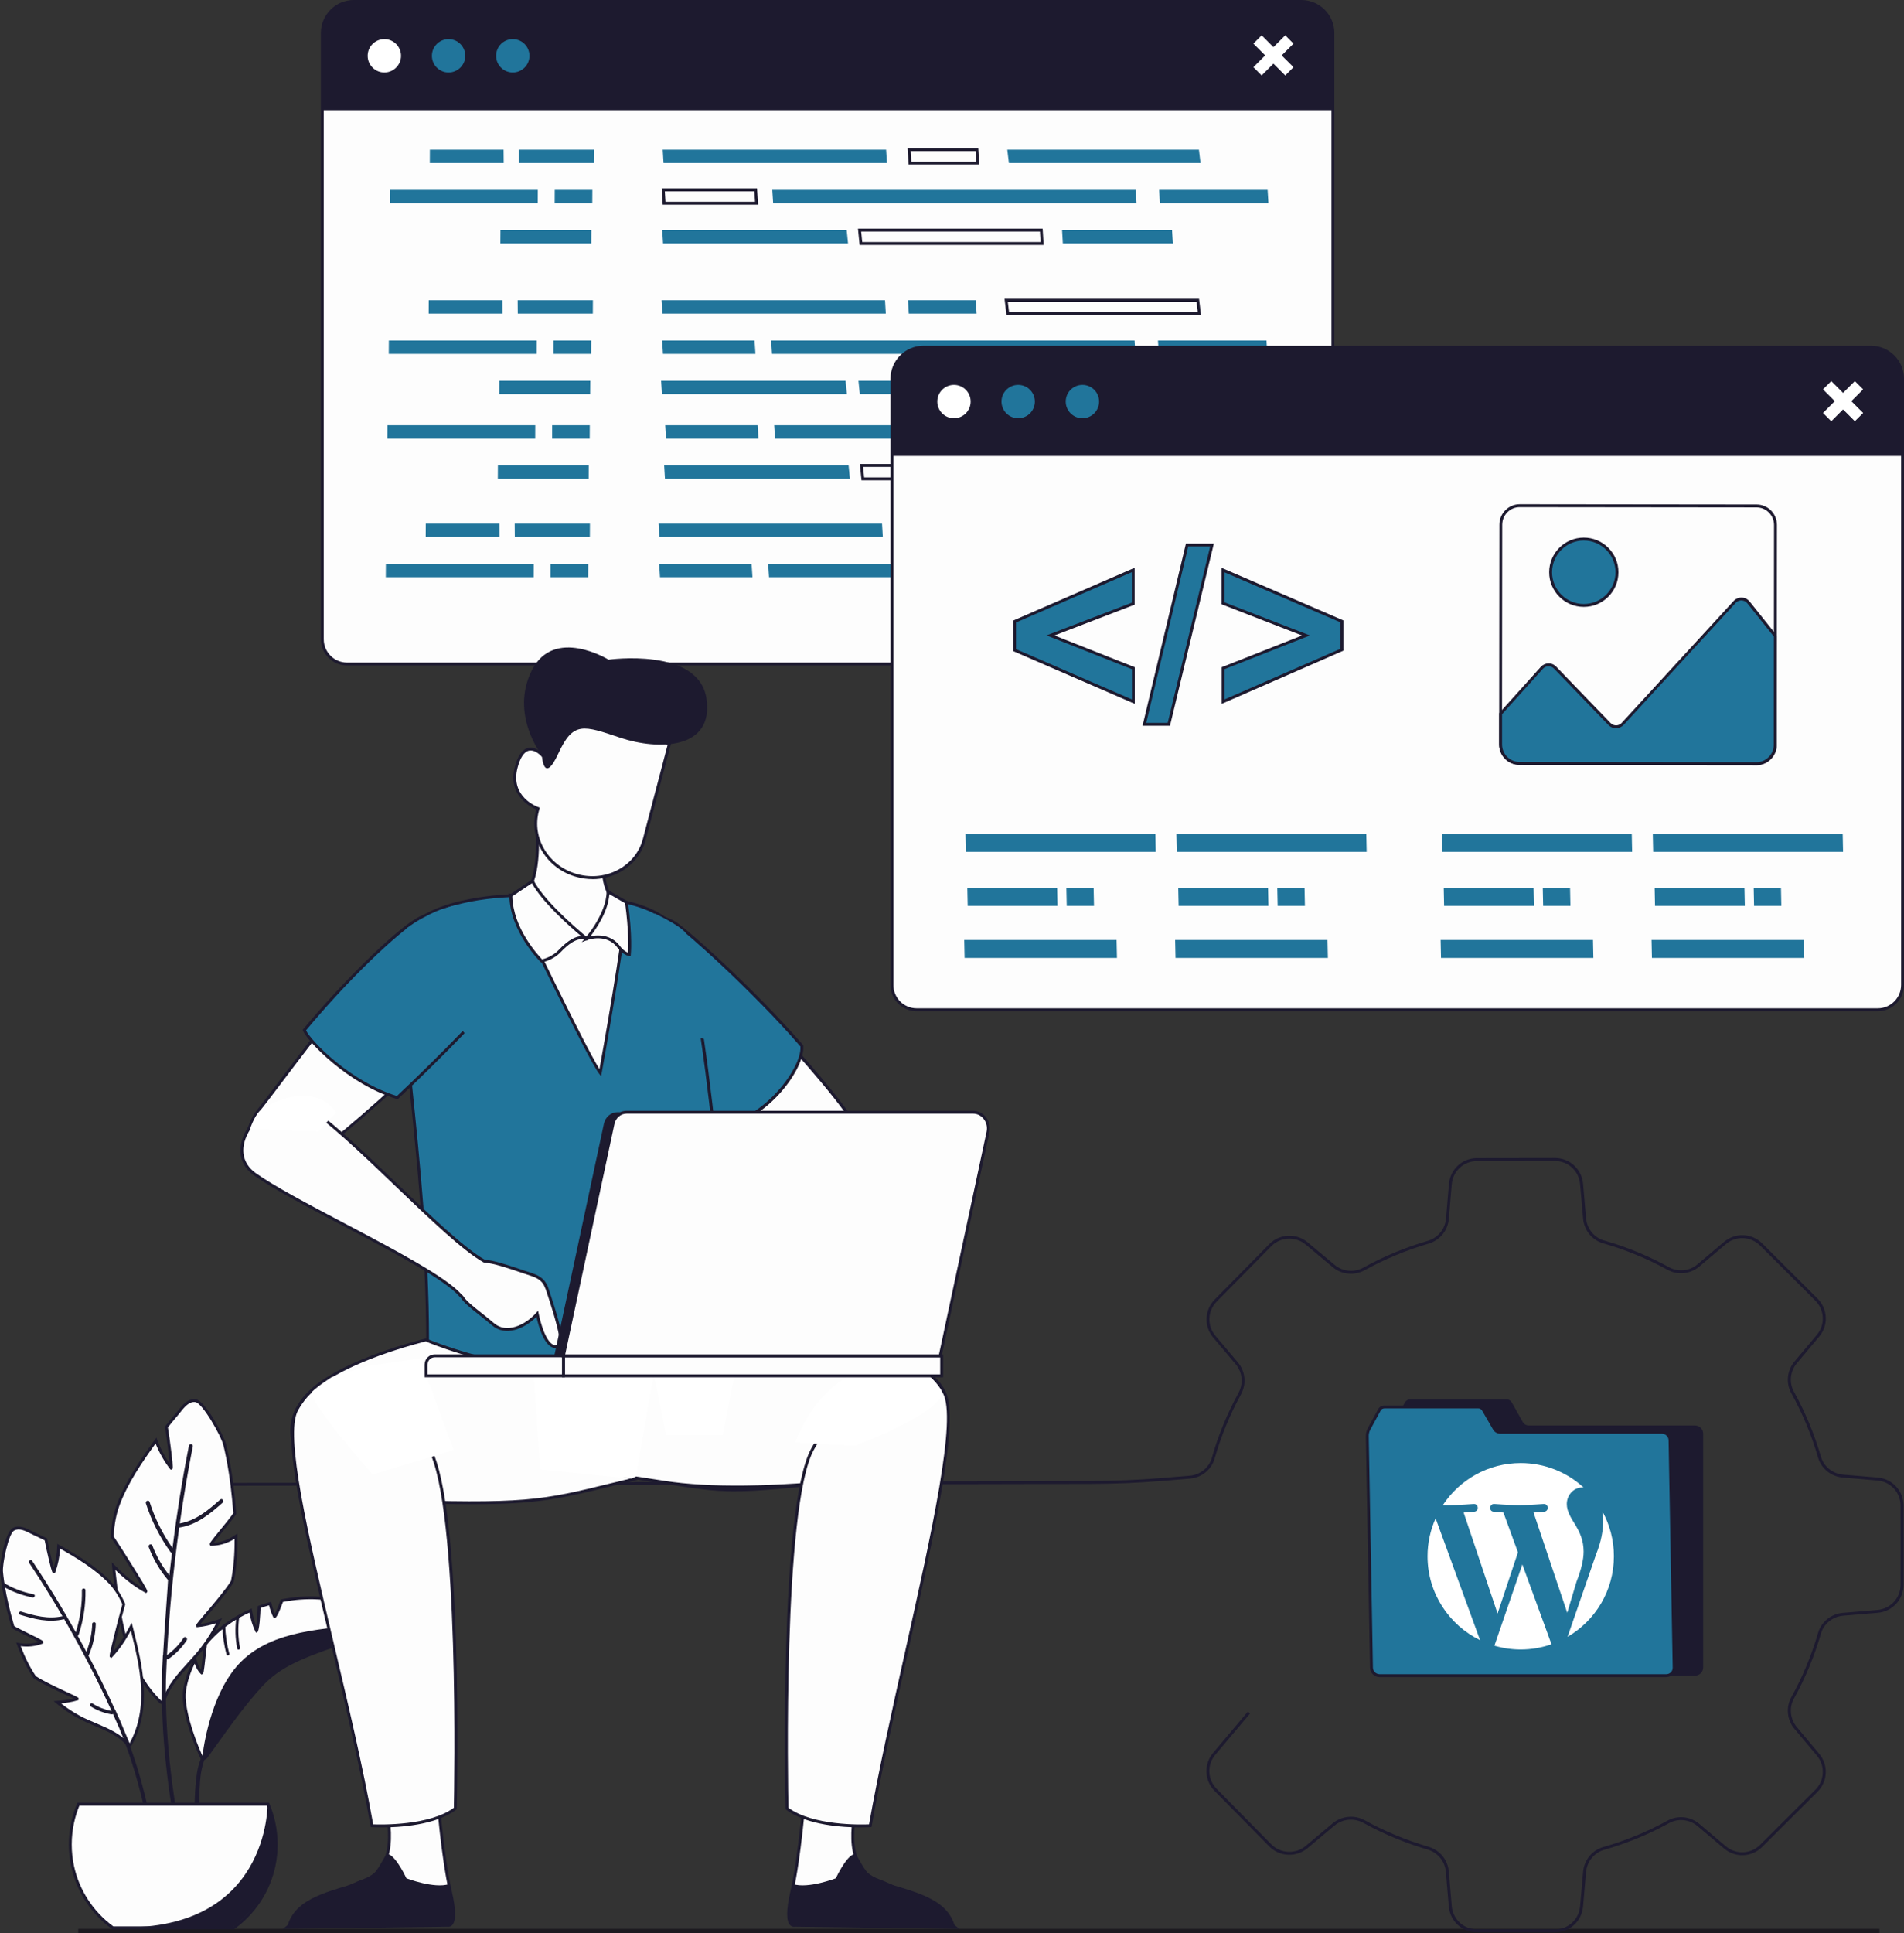<?xml version="1.0" encoding="UTF-8"?>
<svg xmlns="http://www.w3.org/2000/svg" width="470" height="477" viewBox="0 0 470 477" fill="none">
  <rect x="0" y="0" width="470" height="477" fill="#333333" stroke="none"/>
  <g clip-path="url(#clip0_4386_128300)">
    <path d="M463.931 475.928H19.309V477H463.931V475.928Z" fill="#1C1A20"></path>
    <path d="M52.173 381.057C54.418 381.057 56.469 380.277 58.257 379.048C58.328 382.801 58.092 386.554 57.349 390.229C54.954 394.083 48.32 401.175 48.77 401.139C50.622 400.989 52.373 400.495 54.096 399.895C52.959 402.226 51.608 404.463 50.035 406.529C46.818 410.819 42.229 414.258 40.484 419.498C40.449 419.62 40.37 419.698 40.284 419.727C40.248 420.02 39.92 420.249 39.655 420.006C30.998 411.784 29.447 399.294 28.174 388.027C28.117 387.491 28.052 386.969 28.002 386.433C30.397 388.828 32.95 391.023 35.981 392.66C36.402 392.889 30.562 383.537 27.702 379.234C27.802 376.531 28.217 373.85 29.196 371.234C31.219 365.807 34.694 360.724 38.068 356.048C38.204 355.855 38.361 355.67 38.497 355.476C39.412 357.893 40.635 360.174 42.222 362.225C42.501 362.59 41.607 355.391 41.063 352.102C41.907 351.051 42.758 350 43.637 348.985C44.795 347.627 46.218 345.317 48.291 345.625C50.3 345.911 54.89 354.147 55.469 356.506C55.719 357.514 55.948 358.544 56.148 359.573C56.248 360.016 56.327 360.467 56.405 360.91C57.17 365.049 57.613 369.296 57.949 373.45C57.806 373.671 57.663 373.893 57.499 374.108C55.819 376.395 51.744 381.042 52.159 381.042L52.173 381.057Z" fill="#FDFDFD"></path>
    <path d="M39.913 420.463C39.741 420.463 39.569 420.392 39.426 420.263C30.512 411.806 29.032 398.644 27.838 388.063C27.781 387.527 27.716 386.998 27.666 386.461L27.573 385.475L28.274 386.175C30.762 388.663 32.935 390.429 35.173 391.773C33.786 389.371 29.875 383.123 27.423 379.427L27.359 379.334V379.219C27.473 376.188 27.967 373.536 28.875 371.112C30.948 365.557 34.565 360.317 37.796 355.841C37.868 355.741 37.939 355.641 38.018 355.548C38.09 355.455 38.154 355.369 38.218 355.276L38.604 354.726L38.84 355.355C39.641 357.471 40.656 359.416 41.879 361.146C41.707 359.165 41.149 354.769 40.72 352.166L40.692 352.009L40.792 351.888C41.628 350.851 42.486 349.778 43.373 348.763C43.544 348.563 43.723 348.341 43.909 348.106C45.01 346.719 46.389 344.988 48.348 345.282C50.693 345.61 55.29 354.283 55.819 356.427C56.055 357.371 56.276 358.379 56.505 359.509C56.605 359.938 56.684 360.388 56.763 360.831C57.42 364.42 57.914 368.417 58.314 373.428V373.55L58.257 373.65C58.107 373.886 57.956 374.115 57.792 374.336C57.113 375.259 56.062 376.545 55.047 377.789C54.21 378.812 53.217 380.034 52.745 380.685C54.561 380.57 56.341 379.927 58.049 378.755L58.6 378.383L58.614 379.048C58.693 383.18 58.392 386.862 57.706 390.308L57.656 390.429C56.219 392.746 53.345 396.127 51.244 398.601C50.572 399.394 49.885 400.202 49.471 400.717C51.179 400.495 52.759 399.995 53.982 399.573L54.797 399.287L54.418 400.067C53.252 402.462 51.873 404.714 50.321 406.758C49.27 408.16 48.055 409.489 46.883 410.776C44.474 413.421 41.979 416.152 40.828 419.627C40.785 419.763 40.706 419.884 40.599 419.977C40.52 420.192 40.349 420.363 40.134 420.442C40.056 420.471 39.984 420.485 39.905 420.485L39.913 420.463ZM28.474 387.384C28.496 387.584 28.517 387.784 28.539 387.984C29.718 398.444 31.191 411.462 39.905 419.741C39.905 419.741 39.927 419.713 39.934 419.677L39.963 419.455L40.17 419.384C41.349 415.766 43.895 412.978 46.354 410.276C47.512 409.003 48.713 407.688 49.749 406.308C51.108 404.521 52.33 402.569 53.388 400.503C52.08 400.924 50.486 401.346 48.799 401.489L48.563 401.511L48.434 401.289C48.277 400.989 48.27 400.974 50.693 398.122C52.766 395.691 55.59 392.36 57.013 390.093C57.649 386.898 57.942 383.494 57.906 379.698C56.069 380.835 54.146 381.407 52.18 381.407H51.944L51.823 381.185C51.672 380.871 51.73 380.721 54.504 377.325C55.511 376.088 56.562 374.808 57.227 373.893C57.363 373.714 57.477 373.536 57.599 373.35C57.199 368.417 56.712 364.477 56.069 360.967C55.99 360.51 55.912 360.073 55.812 359.637C55.59 358.508 55.368 357.514 55.133 356.577C54.561 354.247 49.985 346.211 48.248 345.961C46.69 345.725 45.51 347.212 44.466 348.52C44.273 348.763 44.095 348.992 43.916 349.199C43.072 350.172 42.25 351.194 41.45 352.188C41.7 353.732 42.036 356.149 42.293 358.272C42.786 362.383 42.694 362.418 42.4 362.547L42.143 362.661L41.95 362.426C40.527 360.588 39.334 358.486 38.404 356.184C38.39 356.199 38.383 356.22 38.368 356.234C35.166 360.674 31.577 365.864 29.539 371.341C28.674 373.664 28.195 376.209 28.074 379.112C29.425 381.15 31.498 384.402 33.271 387.255C36.567 392.56 36.51 392.624 36.274 392.881L36.088 393.089L35.823 392.953C33.378 391.63 31.084 389.886 28.467 387.362L28.474 387.384Z" fill="#1D1A2F"></path>
    <path d="M44.281 376.91C48.556 376.267 51.816 373.564 54.954 370.783C55.419 370.368 54.84 369.582 54.368 369.997C51.429 372.606 48.363 375.216 44.381 375.895C45.288 369.532 46.347 363.19 47.598 356.885C47.719 356.263 46.754 356.113 46.633 356.735C44.981 365.099 43.637 373.507 42.579 381.957C40.113 378.454 38.233 374.679 36.924 370.59C36.731 369.989 35.823 370.354 36.016 370.955C37.403 375.28 39.434 379.276 42.086 382.958C42.186 383.094 42.315 383.151 42.443 383.151C42.222 384.996 42.014 386.847 41.814 388.699C40.027 386.476 38.619 384.045 37.618 381.357C37.396 380.763 36.488 381.128 36.71 381.721C37.825 384.71 39.419 387.434 41.478 389.864C41.535 389.936 40.577 402.204 40.256 408.317C40.227 408.374 40.206 408.445 40.199 408.524C40.07 410.762 39.991 413 39.963 415.23C39.913 416.689 39.877 418.147 39.841 419.605C39.841 419.756 39.898 419.87 39.984 419.934C40.234 433.718 42.279 447.352 45.181 460.842C45.496 460.764 45.818 460.692 46.132 460.621C42.858 445.379 40.678 429.95 40.963 414.322C41.021 412.671 41.092 411.026 41.171 409.375C41.307 409.425 41.457 409.425 41.607 409.318C43.394 408.095 44.903 406.551 46.082 404.735C46.425 404.213 45.66 403.598 45.317 404.127C44.223 405.807 42.851 407.223 41.221 408.381C41.764 397.85 42.779 387.341 44.238 376.896C44.252 376.896 44.266 376.896 44.281 376.896V376.91Z" fill="#1D1A2F"></path>
    <path d="M10.316 405.228C8.407 405.972 6.441 406.05 4.561 405.722C5.59 408.567 6.884 411.305 8.579 413.829C11.731 415.938 19.431 419.084 19.038 419.205C17.415 419.698 15.792 419.906 14.148 420.02C15.792 421.4 17.586 422.63 19.524 423.673C23.506 425.84 28.403 426.912 31.405 430.279C31.47 430.358 31.563 430.394 31.641 430.387C31.756 430.594 32.106 430.658 32.256 430.387C37.232 421.364 34.915 411.47 32.721 402.59C32.614 402.168 32.513 401.754 32.399 401.332C31.055 403.92 29.525 406.408 27.423 408.639C27.13 408.946 29.382 400.002 30.562 395.827C29.697 393.832 28.56 391.952 26.973 390.308C23.67 386.898 19.245 384.217 15.02 381.814C14.848 381.714 14.662 381.628 14.491 381.528C14.419 383.645 14.04 385.761 13.283 387.827C13.154 388.192 11.817 382.486 11.331 379.841C10.309 379.326 9.279 378.819 8.236 378.347C6.856 377.704 4.976 376.438 3.303 377.353C1.673 378.233 0.172 385.925 0.365 387.891C0.443 388.728 0.55 389.579 0.679 390.415C0.722 390.78 0.786 391.144 0.851 391.509C1.408 394.869 2.259 398.208 3.181 401.439C3.367 401.561 3.553 401.682 3.753 401.789C5.848 402.955 10.659 405.107 10.309 405.243L10.316 405.228Z" fill="#FDFDFD"></path>
    <path d="M31.963 430.923C31.77 430.923 31.591 430.844 31.455 430.723C31.327 430.687 31.212 430.615 31.127 430.508C29.16 428.306 26.251 427.076 23.441 425.883C22.069 425.303 20.653 424.703 19.345 423.995C17.429 422.966 15.599 421.729 13.912 420.306L13.24 419.741L14.119 419.677C15.249 419.598 16.678 419.455 18.151 419.091C17.651 418.841 16.922 418.504 16.207 418.176C13.697 417.01 10.266 415.409 8.371 414.143L8.271 414.043C6.684 411.677 5.355 409.003 4.211 405.857L4.003 405.278L4.611 405.386C6.355 405.693 8.014 405.607 9.558 405.128C8.936 404.785 7.842 404.256 6.92 403.798C5.691 403.198 4.425 402.576 3.574 402.104C3.367 401.997 3.174 401.868 2.981 401.739L2.867 401.668L2.831 401.539C1.709 397.636 0.965 394.461 0.486 391.566C0.415 391.159 0.357 390.808 0.315 390.458C0.179 389.543 0.079 388.713 -1.11759e-06 387.92C-0.172 386.125 1.222 378.061 3.124 377.039C4.704 376.174 6.384 377.024 7.735 377.711C7.957 377.825 8.178 377.932 8.379 378.032C9.437 378.511 10.473 379.033 11.481 379.534L11.639 379.612L11.674 379.791C12.046 381.8 12.818 385.175 13.261 386.776C13.776 385.103 14.069 383.344 14.126 381.536L14.148 380.935L14.662 381.235C14.741 381.285 14.827 381.328 14.913 381.371C15.006 381.421 15.099 381.471 15.191 381.521C19.238 383.823 23.835 386.569 27.223 390.072C28.71 391.609 29.904 393.446 30.883 395.698L30.933 395.813L30.898 395.934C29.904 399.459 28.467 405.128 27.945 407.523C29.411 405.807 30.712 403.806 32.07 401.182L32.492 400.367L32.728 401.253C32.842 401.675 32.942 402.09 33.05 402.519C35.108 410.869 37.675 421.271 32.549 430.58C32.42 430.808 32.192 430.944 31.942 430.944L31.963 430.923ZM31.906 430.022L31.963 430.208C36.946 421.15 34.415 410.905 32.385 402.669C32.356 402.547 32.328 402.433 32.299 402.311C30.826 405.042 29.389 407.094 27.702 408.874L27.509 409.082L27.252 408.953C26.951 408.781 26.894 408.746 28.16 403.641C28.832 400.932 29.647 397.822 30.204 395.848C29.268 393.732 28.131 391.995 26.737 390.551C23.413 387.119 18.866 384.395 14.863 382.122C14.855 382.122 14.848 382.115 14.841 382.107C14.72 384.138 14.312 386.097 13.64 387.941L13.547 388.199H13.261C12.961 388.17 12.861 388.163 12.075 384.874C11.681 383.216 11.267 381.314 11.031 380.077C10.08 379.605 9.101 379.119 8.107 378.669C7.892 378.569 7.671 378.454 7.435 378.34C6.177 377.704 4.747 376.974 3.489 377.661C2.095 378.411 0.543 385.918 0.736 387.848C0.808 388.628 0.908 389.443 1.044 390.358C1.087 390.701 1.144 391.044 1.201 391.373C1.68 394.276 2.409 397.386 3.496 401.203C3.639 401.296 3.782 401.382 3.932 401.468C4.768 401.932 6.027 402.547 7.249 403.148C10.602 404.792 10.709 404.885 10.695 405.228V405.464L10.452 405.571C8.793 406.215 6.999 406.415 5.111 406.179C6.177 408.996 7.399 411.42 8.843 413.579C10.709 414.815 14.205 416.438 16.521 417.518C19.445 418.876 19.438 418.883 19.416 419.219L19.395 419.462L19.145 419.548C17.715 419.984 16.278 420.192 15.07 420.306C16.528 421.464 18.087 422.487 19.703 423.359C20.982 424.052 22.383 424.646 23.735 425.218C26.616 426.44 29.597 427.698 31.684 430.036L31.913 430.022H31.906Z" fill="#1D1A2F"></path>
    <path d="M39.441 462.88C37.989 451.792 35.759 440.875 31.97 430.437C32.027 430.358 32.041 430.258 31.991 430.144C31.541 429.057 31.084 427.977 30.619 426.898C29.947 425.232 29.232 423.573 28.467 421.936C28.439 421.879 28.403 421.829 28.36 421.8C26.308 417.311 24.135 412.878 21.826 408.51C21.876 408.467 21.926 408.41 21.954 408.338C23.005 405.829 23.563 403.262 23.642 400.653C23.656 400.138 22.776 400.159 22.762 400.674C22.691 403.026 22.205 405.314 21.325 407.573C20.617 406.251 19.91 404.928 19.181 403.613C19.288 403.57 19.381 403.484 19.424 403.348C20.61 399.709 21.168 396.034 21.096 392.331C21.082 391.816 20.21 391.845 20.217 392.352C20.289 395.856 19.788 399.309 18.716 402.755C15.363 396.756 11.781 390.873 7.942 385.132C7.657 384.71 6.877 385.139 7.163 385.568C10.059 389.9 12.797 394.311 15.42 398.794C11.839 399.595 8.471 398.644 5.219 397.65C4.697 397.493 4.432 398.272 4.947 398.429C8.421 399.487 11.982 400.445 15.799 399.523C15.813 399.523 15.821 399.509 15.835 399.509C20.11 406.873 24.028 414.437 27.552 422.172C25.829 421.843 24.249 421.228 22.834 420.32C22.39 420.034 21.919 420.749 22.362 421.028C23.892 422.008 25.622 422.665 27.495 422.994C27.652 423.023 27.781 422.973 27.881 422.894C28.424 424.102 28.968 425.318 29.497 426.54C34.279 438.186 36.91 450.498 38.554 463.03C38.847 462.98 39.133 462.93 39.426 462.887L39.441 462.88Z" fill="#1D1A2F"></path>
    <path d="M8.293 393.382C5.505 392.824 2.953 391.838 0.679 390.408C0.722 390.772 0.786 391.137 0.851 391.502C3.024 392.753 5.426 393.646 8.021 394.168C8.572 394.268 8.836 393.489 8.293 393.389V393.382Z" fill="#1D1A2F"></path>
    <path d="M90.892 400.717C90.842 404.242 82.692 405.95 80.104 406.901C74.378 409.017 68.787 411.162 64.555 415.766C59.565 421.2 55.261 427.47 50.95 433.454C50.679 433.833 50.293 433.947 49.935 433.89C49.871 433.89 49.385 432.875 48.749 431.316C47.262 427.656 44.995 420.964 45.553 417.146C45.946 414.465 46.868 411.906 48.148 409.539C48.441 410.74 48.927 411.891 49.778 412.764C49.985 412.971 50.429 407.952 50.722 405.672C51.101 405.207 51.48 404.764 51.88 404.327C52.802 403.334 53.81 402.404 54.89 401.554C55.118 401.368 55.347 401.189 55.583 401.017C56.462 400.367 57.377 399.759 58.328 399.194C58.578 399.051 58.836 398.901 59.093 398.751C59.98 398.258 60.895 397.807 61.831 397.393C62.124 399.123 62.568 400.796 63.347 402.419C63.504 402.755 63.89 398.451 63.947 396.549C64.834 396.213 65.734 395.934 66.65 395.677C66.914 396.792 67.25 397.886 67.772 398.923C67.901 399.173 69.109 396.256 69.545 394.976C72.462 394.39 75.414 394.147 78.274 394.29C78.524 394.297 78.774 394.311 79.017 394.333C79.804 394.39 80.576 394.476 81.334 394.59C84.143 395.026 90.756 396.806 90.885 400.603C90.885 400.638 90.885 400.674 90.885 400.71L90.892 400.717Z" fill="#FDFDFD"></path>
    <path d="M50.114 434.269C50.035 434.269 49.957 434.269 49.878 434.247C49.692 434.247 49.549 434.24 48.42 431.452C47.505 429.193 44.559 421.471 45.203 417.096C45.589 414.487 46.475 411.884 47.841 409.368L48.284 408.553L48.506 409.453C48.763 410.504 49.127 411.348 49.628 412.02C49.757 411.169 49.935 409.568 50.071 408.31C50.178 407.309 50.286 406.336 50.379 405.621L50.393 405.521L50.457 405.443C50.872 404.928 51.258 404.485 51.637 404.077C52.566 403.069 53.596 402.126 54.689 401.268C54.918 401.082 55.154 400.896 55.397 400.724C56.291 400.059 57.227 399.445 58.171 398.887C58.421 398.737 58.678 398.594 58.943 398.444C59.83 397.95 60.766 397.486 61.71 397.071L62.131 396.885L62.21 397.335C62.46 398.823 62.796 400.088 63.254 401.246C63.404 399.966 63.575 397.822 63.611 396.535V396.299L63.84 396.213C64.805 395.848 65.763 395.562 66.571 395.334L66.928 395.234L67.014 395.598C67.25 396.613 67.522 397.457 67.851 398.215C68.23 397.443 68.88 395.877 69.223 394.862L69.287 394.669L69.488 394.626C72.483 394.025 75.45 393.789 78.302 393.94C78.553 393.947 78.81 393.961 79.06 393.982C79.818 394.033 80.612 394.125 81.398 394.247C84.994 394.805 91.12 396.771 91.249 400.596C91.249 400.61 91.249 400.667 91.249 400.724C91.199 403.87 85.709 405.543 82.07 406.644C81.326 406.873 80.683 407.066 80.225 407.237C74.749 409.268 69.087 411.362 64.812 416.009C60.516 420.685 56.691 426.04 52.995 431.209C52.409 432.031 51.823 432.853 51.236 433.661C50.958 434.047 50.557 434.261 50.107 434.261L50.114 434.269ZM48.055 410.497C46.961 412.692 46.239 414.944 45.91 417.203C45.288 421.4 48.184 428.971 49.085 431.187C49.606 432.467 49.978 433.268 50.136 433.547C50.321 433.547 50.507 433.468 50.664 433.246C51.251 432.431 51.837 431.609 52.423 430.794C56.133 425.604 59.965 420.235 64.298 415.523C68.687 410.748 74.692 408.524 79.99 406.565C80.469 406.386 81.119 406.193 81.877 405.958C85.108 404.978 90.506 403.334 90.549 400.703V400.653C90.434 397.25 84.443 395.434 81.298 394.94C80.533 394.819 79.761 394.733 79.01 394.683C78.767 394.662 78.524 394.647 78.281 394.64C75.543 394.497 72.712 394.712 69.838 395.276C69.545 396.106 68.401 399.244 67.836 399.28L67.6 399.294L67.472 399.066C67.036 398.208 66.7 397.257 66.406 396.106C65.763 396.292 65.041 396.513 64.312 396.785C64.269 398.015 64.062 402.647 63.454 402.776L63.175 402.833L63.032 402.562C62.374 401.189 61.903 399.695 61.574 397.9C60.787 398.258 60.023 398.644 59.279 399.058C59.022 399.201 58.764 399.352 58.521 399.495C57.599 400.038 56.691 400.646 55.812 401.296C55.576 401.468 55.354 401.646 55.133 401.825C54.06 402.662 53.067 403.584 52.159 404.563C51.816 404.935 51.458 405.343 51.079 405.815C50.993 406.508 50.893 407.437 50.786 408.381C50.286 412.971 50.243 412.992 49.928 413.1L49.714 413.171L49.535 413.007C48.899 412.356 48.413 411.527 48.062 410.49L48.055 410.497Z" fill="#1D1A2F"></path>
    <path d="M59.544 409.975C52.623 416.81 50.471 429.357 50.028 432.925C49.349 434.354 48.849 435.877 48.606 437.557C47.783 443.191 48.027 449.132 48.162 454.808C48.205 456.674 48.291 458.54 48.391 460.406C48.713 460.349 49.035 460.285 49.356 460.228C49.292 459.048 49.242 457.876 49.199 456.696C49.027 451.613 49.035 446.522 49.263 441.439C49.385 438.816 49.628 436.177 50.643 433.747C50.758 433.675 50.858 433.589 50.95 433.461C55.261 427.47 59.565 421.2 64.555 415.766C68.794 411.162 74.385 409.017 80.104 406.901C82.692 405.943 90.842 404.234 90.892 400.717C80.032 401.982 67.515 402.111 59.544 409.975Z" fill="#1D1A2F"></path>
    <path d="M59.25 406.622C58.743 403.999 58.686 401.382 59.1 398.758C58.836 398.908 58.578 399.051 58.335 399.201C57.992 401.725 58.064 404.249 58.55 406.78C58.636 407.23 59.329 407.066 59.25 406.622Z" fill="#1D1A2F"></path>
    <path d="M56.598 408.031C55.976 405.722 55.647 403.405 55.59 401.025C55.354 401.196 55.126 401.375 54.897 401.561C54.983 403.806 55.319 406.008 55.898 408.195C56.012 408.639 56.712 408.481 56.598 408.031Z" fill="#1D1A2F"></path>
    <path d="M68.179 455.094C68.179 456.925 67.986 458.705 67.622 460.428C66.292 466.669 62.668 472.06 57.67 475.684H27.852C22.862 472.06 19.238 466.669 17.908 460.428C17.544 458.712 17.351 456.925 17.351 455.094C17.351 453.264 17.558 451.334 17.958 449.554C18.287 448.031 18.766 446.573 19.359 445.171H66.171C66.764 446.573 67.236 448.038 67.572 449.554C67.972 451.334 68.179 453.193 68.179 455.094Z" fill="#FDFDFD"></path>
    <path d="M57.785 476.042H27.738L27.645 475.97C22.469 472.21 18.887 466.719 17.558 460.499C17.179 458.741 16.986 456.918 16.986 455.095C16.986 453.271 17.193 451.305 17.608 449.475C17.937 447.981 18.409 446.48 19.023 445.028L19.116 444.814H66.399L66.492 445.028C67.1 446.451 67.579 447.952 67.915 449.475C68.322 451.305 68.537 453.193 68.537 455.095C68.537 456.996 68.344 458.741 67.972 460.499C66.642 466.719 63.061 472.21 57.885 475.97L57.792 476.042H57.785ZM27.967 475.327H57.549C62.532 471.674 65.985 466.362 67.264 460.356C67.629 458.641 67.815 456.875 67.815 455.102C67.815 453.329 67.615 451.42 67.214 449.64C66.9 448.231 66.471 446.851 65.92 445.536H19.595C19.038 446.88 18.609 448.26 18.308 449.64C17.908 451.42 17.708 453.257 17.708 455.102C17.708 456.946 17.894 458.648 18.258 460.356C19.538 466.362 22.991 471.674 27.974 475.327H27.967Z" fill="#1D1A2F"></path>
    <path d="M68.065 454.901C68.065 456.732 67.872 458.512 67.507 460.235C66.178 466.476 62.553 471.867 57.556 475.491H27.738C66.7 477.429 66.049 444.978 66.049 444.978C66.642 446.38 67.114 447.845 67.45 449.361C67.851 451.141 68.058 453 68.058 454.901H68.065Z" fill="#1D1A2F"></path>
    <path d="M329.03 8.136V157.735C329.03 161.102 326.292 163.84 322.925 163.84H85.651C82.284 163.84 79.561 161.102 79.561 157.735V8.15C79.561 3.846 83.049 0.357 87.339 0.357H321.238C325.541 0.357 329.03 3.846 329.03 8.136Z" fill="#FDFDFD"></path>
    <path d="M322.925 164.198H85.651C82.091 164.198 79.203 161.302 79.203 157.735V8.15C79.203 3.66 82.856 0 87.339 0H321.238C325.727 0 329.388 3.653 329.388 8.136V157.735C329.388 161.295 326.492 164.198 322.925 164.198ZM87.339 0.715C83.242 0.715 79.918 4.046 79.918 8.15V157.735C79.918 160.902 82.492 163.483 85.651 163.483H322.925C326.092 163.483 328.673 160.909 328.673 157.735V8.136C328.673 4.039 325.341 0.715 321.238 0.715H87.339Z" fill="#1D1A2F"></path>
    <path d="M329.023 27.181H79.553V8.143C79.553 3.839 83.042 0.357 87.339 0.357H321.238C325.541 0.357 329.023 3.846 329.023 8.143V27.181Z" fill="#1D1A2F"></path>
    <path d="M122.461 13.77C122.461 11.496 124.306 9.651 126.579 9.651C128.853 9.651 130.697 11.496 130.697 13.77C130.697 16.043 128.853 17.887 126.579 17.887C124.306 17.887 122.461 16.043 122.461 13.77Z" fill="#21759B"></path>
    <path d="M110.73 17.887C113.004 17.887 114.848 16.044 114.848 13.77C114.848 11.495 113.004 9.651 110.73 9.651C108.456 9.651 106.612 11.495 106.612 13.77C106.612 16.044 108.456 17.887 110.73 17.887Z" fill="#21759B"></path>
    <path d="M90.756 13.77C90.756 11.496 92.6 9.651 94.874 9.651C97.147 9.651 98.991 11.496 98.991 13.77C98.991 16.043 97.147 17.887 94.874 17.887C92.6 17.887 90.756 16.043 90.756 13.77Z" fill="white"></path>
    <path d="M309.399 10.76L311.436 8.715L314.346 11.632L317.263 8.715L319.3 10.76L316.384 13.669L319.3 16.579L317.263 18.624L314.346 15.707L311.436 18.624L309.399 16.579L312.309 13.669L309.399 10.76Z" fill="white"></path>
    <path d="M163.589 36.919L163.789 40.215H218.936L218.736 36.919H163.589Z" fill="#21759B"></path>
    <path d="M190.634 46.849L190.848 50.145H280.546L280.346 46.849H190.634Z" fill="#21759B"></path>
    <path d="M163.732 46.849L163.932 50.145H186.759L186.544 46.849H163.732Z" fill="#FDFDFD"></path>
    <path d="M187.138 50.502H163.589L163.346 46.492H186.873L187.138 50.502ZM164.268 49.788H186.38L186.208 47.207H164.111L164.268 49.788Z" fill="#1D1A2F"></path>
    <path d="M163.475 56.779L163.675 60.075H209.335L209.006 56.779H163.475Z" fill="#21759B"></path>
    <path d="M212.188 56.779L212.517 60.075H257.24L257.04 56.779H212.188Z" fill="#FDFDFD"></path>
    <path d="M257.619 60.433H212.188L211.787 56.415H257.376L257.619 60.433ZM212.838 59.718H256.861L256.704 57.13H212.581L212.838 59.718Z" fill="#1D1A2F"></path>
    <path d="M123.541 56.779L123.519 60.075H145.953L145.974 56.779H123.541Z" fill="#21759B"></path>
    <path d="M96.268 46.849L96.246 50.145H132.742L132.756 46.849H96.268Z" fill="#21759B"></path>
    <path d="M136.938 46.849L136.924 50.145H146.203L146.224 46.849H136.938Z" fill="#21759B"></path>
    <path d="M128.066 36.919L128.095 40.215H146.618L146.639 36.919H128.066Z" fill="#21759B"></path>
    <path d="M106.112 36.919L106.097 40.215H124.342L124.313 36.919H106.112Z" fill="#21759B"></path>
    <path d="M123.262 93.949L123.241 97.252H145.674L145.703 93.949H123.262Z" fill="#21759B"></path>
    <path d="M95.989 84.018L95.967 87.321H132.47L132.484 84.018H95.989Z" fill="#21759B"></path>
    <path d="M136.659 84.018L136.645 87.321H145.924L145.946 84.018H136.659Z" fill="#21759B"></path>
    <path d="M122.905 114.86L122.883 118.156H145.317L145.345 114.86H122.905Z" fill="#21759B"></path>
    <path d="M95.631 104.93L95.61 108.226H132.112L132.127 104.93H95.631Z" fill="#21759B"></path>
    <path d="M136.302 104.93L136.287 108.226H145.567L145.588 104.93H136.302Z" fill="#21759B"></path>
    <path d="M127.787 74.088L127.816 77.391H146.339L146.36 74.088H127.787Z" fill="#21759B"></path>
    <path d="M105.833 74.088L105.819 77.391H124.063L124.034 74.088H105.833Z" fill="#21759B"></path>
    <path d="M224.412 36.919L224.613 40.215H241.348L241.148 36.919H224.412Z" fill="#FDFDFD"></path>
    <path d="M241.727 40.572H224.277L224.034 36.561H241.484L241.727 40.572ZM224.949 39.857H240.969L240.812 37.276H224.791L224.949 39.857Z" fill="#1D1A2F"></path>
    <path d="M286.122 46.849L286.322 50.145H313.109L312.909 46.849H286.122Z" fill="#21759B"></path>
    <path d="M262.166 56.779L262.359 60.075H289.518L289.318 56.779H262.166Z" fill="#21759B"></path>
    <path d="M248.647 36.919L249.04 40.215H296.345L295.952 36.919H248.647Z" fill="#21759B"></path>
    <path d="M163.31 74.088L163.511 77.391H218.658L218.464 74.088H163.31Z" fill="#21759B"></path>
    <path d="M190.355 84.018L190.569 87.321H280.267L280.067 84.018H190.355Z" fill="#21759B"></path>
    <path d="M163.453 84.018L163.654 87.321H186.48L186.266 84.018H163.453Z" fill="#21759B"></path>
    <path d="M163.196 93.949L163.396 97.252H209.056L208.728 93.949H163.196Z" fill="#21759B"></path>
    <path d="M211.909 93.949L212.238 97.252H256.962L256.769 93.949H211.909Z" fill="#21759B"></path>
    <path d="M224.134 74.088L224.334 77.391H241.069L240.869 74.088H224.134Z" fill="#21759B"></path>
    <path d="M285.843 84.018L286.043 87.321H312.831L312.63 84.018H285.843Z" fill="#21759B"></path>
    <path d="M261.887 93.949L262.087 97.252H289.246L289.046 93.949H261.887Z" fill="#FDFDFD"></path>
    <path d="M289.625 97.609H261.751L261.508 93.591H289.382L289.625 97.609ZM262.423 96.894H288.867L288.71 94.306H262.266L262.423 96.894Z" fill="#1D1A2F"></path>
    <path d="M191.105 104.93L191.32 108.226H281.011L280.818 104.93H191.105Z" fill="#21759B"></path>
    <path d="M164.204 104.93L164.404 108.226H187.231L187.016 104.93H164.204Z" fill="#21759B"></path>
    <path d="M163.947 114.86L164.147 118.156H209.8L209.478 114.86H163.947Z" fill="#21759B"></path>
    <path d="M212.66 114.86L212.988 118.156H257.712L257.512 114.86H212.66Z" fill="#FDFDFD"></path>
    <path d="M258.091 118.514H212.66L212.259 114.496H257.848L258.091 118.514ZM213.31 117.799H257.333L257.176 115.211H213.053L213.31 117.799Z" fill="#1D1A2F"></path>
    <path d="M286.594 104.93L286.787 108.226H313.581L313.381 104.93H286.594Z" fill="#FDFDFD"></path>
    <path d="M313.96 108.583H286.458L286.222 104.573H313.724L313.967 108.583H313.96ZM287.123 107.868H313.195L313.038 105.287H286.966L287.116 107.868H287.123Z" fill="#1D1A2F"></path>
    <path d="M262.638 114.86L262.831 118.156H289.99L289.789 114.86H262.638Z" fill="#21759B"></path>
    <path d="M248.369 74.088L248.762 77.391H296.066L295.673 74.088H248.369Z" fill="#FDFDFD"></path>
    <path d="M296.467 77.748H248.447L247.968 73.738H295.988L296.467 77.748ZM249.083 77.034H295.666L295.359 74.453H248.776L249.083 77.034Z" fill="#1D1A2F"></path>
    <path d="M95.252 139.132L95.231 142.428H131.734L131.748 139.132H95.252Z" fill="#21759B"></path>
    <path d="M135.923 139.132L135.909 142.428H145.188L145.209 139.132H135.923Z" fill="#21759B"></path>
    <path d="M127.051 129.202L127.08 132.498H145.602L145.624 129.202H127.051Z" fill="#21759B"></path>
    <path d="M105.104 129.202L105.082 132.498H123.326L123.298 129.202H105.104Z" fill="#21759B"></path>
    <path d="M162.574 129.202L162.774 132.498H217.921L217.728 129.202H162.574Z" fill="#21759B"></path>
    <path d="M189.619 139.132L189.833 142.428H279.531L279.331 139.132H189.619Z" fill="#21759B"></path>
    <path d="M162.717 139.132L162.917 142.428H185.744L185.529 139.132H162.717Z" fill="#21759B"></path>
    <path d="M223.397 129.202L223.597 132.498H240.333L240.133 129.202H223.397Z" fill="#21759B"></path>
    <path d="M285.107 139.132L285.307 142.428H312.094L311.894 139.132H285.107Z" fill="#21759B"></path>
    <path d="M247.632 129.202L248.025 132.498H295.33L294.937 129.202H247.632Z" fill="#FDFDFD"></path>
    <path d="M295.73 132.855H247.711L247.232 128.844H295.251L295.73 132.855ZM248.347 132.14H294.93L294.622 129.559H248.04L248.347 132.14Z" fill="#1D1A2F"></path>
    <path d="M469.643 93.455V243.054C469.643 246.421 466.905 249.16 463.537 249.16H226.264C222.897 249.16 220.173 246.421 220.173 243.054V93.47C220.173 89.166 223.662 85.677 227.951 85.677H461.85C466.154 85.677 469.643 89.166 469.643 93.455Z" fill="#FDFDFD"></path>
    <path d="M463.537 249.51H226.264C222.704 249.51 219.816 246.614 219.816 243.047V93.463C219.816 88.973 223.469 85.312 227.951 85.312H461.85C466.34 85.312 470 88.966 470 93.448V243.047C470 246.607 467.105 249.51 463.537 249.51ZM227.951 86.027C223.855 86.027 220.531 89.359 220.531 93.463V243.047C220.531 246.214 223.104 248.795 226.264 248.795H463.537C466.704 248.795 469.285 246.214 469.285 243.047V93.448C469.285 89.352 465.954 86.027 461.85 86.027H227.951Z" fill="#1D1A2F"></path>
    <path d="M469.635 112.494H220.166V93.455C220.166 89.151 223.655 85.67 227.951 85.67H461.85C466.154 85.67 469.635 89.159 469.635 93.455V112.494Z" fill="#1D1A2F"></path>
    <path d="M263.074 99.082C263.074 96.808 264.918 94.964 267.192 94.964C269.465 94.964 271.309 96.808 271.309 99.082C271.309 101.355 269.465 103.2 267.192 103.2C264.918 103.2 263.074 101.355 263.074 99.082Z" fill="#21759B"></path>
    <path d="M247.218 99.082C247.218 96.808 249.062 94.964 251.335 94.964C253.609 94.964 255.453 96.808 255.453 99.082C255.453 101.355 253.609 103.2 251.335 103.2C249.062 103.2 247.218 101.355 247.218 99.082Z" fill="#21759B"></path>
    <path d="M231.368 99.082C231.368 96.808 233.213 94.964 235.486 94.964C237.76 94.964 239.604 96.808 239.604 99.082C239.604 101.355 237.76 103.2 235.486 103.2C233.213 103.2 231.368 101.355 231.368 99.082Z" fill="white"></path>
    <path d="M450.004 96.072L452.049 94.034L454.959 96.944L457.868 94.034L459.913 96.072L456.996 98.982L459.913 101.899L457.868 103.936L454.959 101.027L452.049 103.936L450.004 101.899L452.921 98.982L450.004 96.072Z" fill="white"></path>
    <path d="M438.287 129.538L438.23 183.765C438.23 186.339 436.128 188.434 433.555 188.426L375.084 188.362C372.51 188.362 370.415 186.26 370.415 183.686L370.472 129.459C370.472 126.871 372.574 124.776 375.148 124.776L433.619 124.841C436.193 124.841 438.287 126.943 438.28 129.531L438.287 129.538Z" fill="#FDFDFD"></path>
    <path d="M433.555 188.784L375.084 188.72C372.31 188.72 370.058 186.46 370.065 183.686L370.122 129.459C370.122 128.115 370.651 126.843 371.602 125.892C372.553 124.941 373.811 124.419 375.148 124.419L433.619 124.483C436.393 124.483 438.645 126.75 438.638 129.531L438.58 183.758C438.58 185.095 438.051 186.36 437.101 187.311C436.15 188.262 434.892 188.784 433.555 188.784ZM375.141 125.141C373.99 125.141 372.91 125.591 372.095 126.406C371.28 127.221 370.83 128.308 370.823 129.466L370.766 183.694C370.766 186.074 372.696 188.005 375.076 188.012L433.548 188.076C434.691 188.076 435.778 187.626 436.593 186.811C437.408 185.996 437.858 184.916 437.858 183.765L437.916 129.538C437.916 127.15 435.985 125.205 433.605 125.205L375.134 125.141H375.141Z" fill="#1D1A2F"></path>
    <path d="M438.259 156.955L438.23 183.765C438.23 186.339 436.128 188.434 433.555 188.426L375.084 188.362C372.51 188.362 370.415 186.26 370.415 183.686V176.101L380.61 164.784C381.482 163.819 382.976 163.783 383.884 164.734L397.31 178.646C398.196 179.576 399.69 179.554 400.562 178.61L428.214 148.505C429.144 147.504 430.745 147.561 431.617 148.626L438.266 156.948L438.259 156.955Z" fill="#21759B"></path>
    <path d="M433.555 188.784L375.084 188.72C372.31 188.72 370.058 186.46 370.065 183.686V175.965L380.345 164.548C380.831 164.012 381.518 163.697 382.232 163.69C382.962 163.668 383.634 163.962 384.141 164.491L397.567 178.403C397.924 178.775 398.403 178.982 398.918 178.982H398.94C399.461 178.982 399.948 178.761 400.305 178.382L427.957 148.276C428.465 147.726 429.208 147.425 429.944 147.447C430.702 147.468 431.417 147.819 431.896 148.412L438.623 156.841L438.595 183.779C438.595 185.116 438.066 186.382 437.115 187.333C436.164 188.283 434.906 188.805 433.569 188.805L433.555 188.784ZM370.78 176.244V183.686C370.773 186.067 372.703 187.997 375.076 188.005L433.548 188.069C434.691 188.069 435.778 187.619 436.593 186.804C437.408 185.989 437.858 184.909 437.858 183.758L437.887 157.077L431.317 148.848C430.967 148.419 430.452 148.169 429.894 148.147C429.344 148.133 428.822 148.348 428.458 148.748L400.805 178.854C400.319 179.375 399.633 179.683 398.925 179.69C398.189 179.69 397.531 179.411 397.038 178.896L383.612 164.984C383.255 164.605 382.776 164.405 382.261 164.405C382.254 164.405 382.24 164.405 382.232 164.405C381.703 164.412 381.217 164.634 380.86 165.027L370.766 176.237L370.78 176.244Z" fill="#1D1A2F"></path>
    <path d="M399.14 141.213C399.14 136.687 395.479 133.019 390.961 133.012C386.436 133.012 382.769 136.673 382.761 141.191C382.761 145.717 386.422 149.384 390.94 149.391C395.465 149.391 399.133 145.731 399.14 141.213Z" fill="#21759B"></path>
    <path d="M390.954 149.749H390.947C386.236 149.749 382.404 145.903 382.411 141.191C382.411 136.48 386.25 132.655 390.961 132.655H390.968C393.249 132.655 395.394 133.549 397.009 135.164C398.618 136.78 399.511 138.925 399.504 141.213C399.504 143.493 398.611 145.645 396.995 147.254C395.379 148.862 393.235 149.749 390.961 149.749H390.954ZM390.954 133.37C386.636 133.37 383.126 136.88 383.119 141.191C383.119 145.509 386.622 149.027 390.94 149.034H390.947C393.035 149.034 395 148.219 396.48 146.746C397.96 145.266 398.775 143.3 398.782 141.213C398.782 139.118 397.974 137.152 396.495 135.672C395.015 134.192 393.049 133.377 390.961 133.37H390.954Z" fill="#1D1A2F"></path>
    <path d="M275.72 236.362L275.627 231.93H238.017L238.11 236.362H275.72Z" fill="#21759B"></path>
    <path d="M327.786 236.362L327.693 231.93H290.083L290.176 236.362H327.786Z" fill="#21759B"></path>
    <path d="M261.044 223.522L260.951 219.09H238.782L238.875 223.522H261.044Z" fill="#21759B"></path>
    <path d="M285.293 210.196L285.2 205.763H238.317L238.41 210.196H285.293Z" fill="#21759B"></path>
    <path d="M270.051 223.522L269.958 219.09H263.231L263.324 223.522H270.051Z" fill="#21759B"></path>
    <path d="M313.109 223.522L313.016 219.09H290.848L290.94 223.522H313.109Z" fill="#21759B"></path>
    <path d="M337.359 210.196L337.266 205.763H290.383L290.476 210.196H337.359Z" fill="#21759B"></path>
    <path d="M322.117 223.522L322.024 219.09H315.297L315.39 223.522H322.117Z" fill="#21759B"></path>
    <path d="M393.32 236.362L393.228 231.93H355.617L355.71 236.362H393.32Z" fill="#21759B"></path>
    <path d="M445.386 236.362L445.293 231.93H407.683L407.776 236.362H445.386Z" fill="#21759B"></path>
    <path d="M378.644 223.522L378.558 219.09H356.382L356.475 223.522H378.644Z" fill="#21759B"></path>
    <path d="M402.893 210.196L402.8 205.763H355.924L356.017 210.196H402.893Z" fill="#21759B"></path>
    <path d="M387.659 223.522L387.566 219.09H380.831L380.924 223.522H387.659Z" fill="#21759B"></path>
    <path d="M430.709 223.522L430.616 219.09H408.448L408.541 223.522H430.709Z" fill="#21759B"></path>
    <path d="M454.959 210.196L454.866 205.763H407.99L408.083 210.196H454.959Z" fill="#21759B"></path>
    <path d="M439.724 223.522L439.631 219.09H432.897L432.99 223.522H439.724Z" fill="#21759B"></path>
    <path d="M279.767 173.127L250.442 160.416V153.359L279.731 140.641V148.948L259.306 156.784L279.76 164.87V173.12L279.767 173.127Z" fill="#21759B"></path>
    <path d="M280.124 173.67L250.084 160.651V153.123L280.088 140.097V149.198L260.293 156.798L280.117 164.634V173.677L280.124 173.67ZM250.806 160.18L279.416 172.584V165.12L258.327 156.784L279.388 148.705V141.184L250.799 153.595V160.187L250.806 160.18Z" fill="#1D1A2F"></path>
    <path d="M282.49 178.725L293.028 134.499H299.183L288.531 178.718H282.498L282.49 178.725Z" fill="#21759B"></path>
    <path d="M282.033 179.082L282.14 178.639L292.742 134.142H299.634L288.81 179.075H282.04L282.033 179.082ZM293.307 134.857L282.941 178.367H288.245L298.726 134.85H293.307V134.857Z" fill="#1D1A2F"></path>
    <path d="M301.936 173.127V164.877L322.389 156.805L301.907 148.869V140.676L331.246 153.331V160.33L301.928 173.134L301.936 173.127Z" fill="#21759B"></path>
    <path d="M301.578 173.677V164.634L321.409 156.805L301.557 149.105V140.119L331.611 153.08V160.551L301.578 173.67V173.677ZM302.279 165.12V172.584L330.896 160.087V153.559L302.25 141.213V148.619L323.361 156.798L302.272 165.113L302.279 165.12Z" fill="#1D1A2F"></path>
    <path d="M383.791 476.814H383.777L364.567 476.786C360.921 476.786 357.94 474.033 357.633 470.401L356.904 461.844C356.682 459.248 354.895 457.089 352.343 456.346C346.838 454.737 341.526 452.535 336.544 449.783C334.249 448.517 331.396 448.789 329.423 450.448L322.746 456.038C319.979 458.355 315.833 458.154 313.302 455.588L299.819 441.897C297.282 439.316 297.124 435.284 299.455 432.51L308.026 422.337L308.577 422.794L300.005 432.968C297.911 435.456 298.054 439.073 300.334 441.389L313.817 455.08C316.09 457.389 319.815 457.568 322.296 455.488L328.973 449.897C331.175 448.053 334.349 447.745 336.865 449.132C341.841 451.877 347.103 454.065 352.557 455.652C355.395 456.482 357.383 458.884 357.633 461.772L358.362 470.33C358.641 473.59 361.315 476.049 364.589 476.056L383.798 476.085H383.805C387.072 476.085 389.753 473.633 390.039 470.373L390.79 461.829C391.04 458.969 393.027 456.532 395.737 455.759C401.292 454.172 406.66 451.97 411.679 449.204C414.145 447.845 417.269 448.174 419.464 450.026L426.02 455.559C428.522 457.668 432.154 457.518 434.477 455.209L448.103 441.625C450.419 439.316 450.583 435.684 448.482 433.175L442.963 426.59C441.125 424.396 440.804 421.264 442.169 418.812C444.957 413.793 447.181 408.431 448.789 402.891C449.576 400.188 452.02 398.208 454.873 397.972L463.423 397.25C466.683 396.971 469.149 394.297 469.156 391.023L469.171 382.737V381.278V379.999L469.156 371.527C469.156 368.252 466.683 365.578 463.423 365.3L454.873 364.578C452.013 364.334 449.568 362.361 448.789 359.659C447.181 354.111 444.957 348.756 442.169 343.73C440.804 341.271 441.125 338.147 442.963 335.952L448.482 329.367C450.583 326.858 450.419 323.226 448.103 320.917L434.477 307.333C432.161 305.024 428.522 304.874 426.02 306.983L419.464 312.517C417.277 314.368 414.145 314.697 411.679 313.339C406.653 310.572 401.284 308.363 395.737 306.783C393.027 306.011 391.04 303.573 390.79 300.713L390.039 292.17C389.753 288.91 387.072 286.457 383.805 286.457H383.798L364.589 286.486C361.315 286.486 358.641 288.952 358.362 292.213L357.633 300.77C357.39 303.659 355.395 306.068 352.557 306.89C347.103 308.484 341.841 310.672 336.908 313.396C334.313 314.826 331.218 314.525 328.973 312.652L322.296 307.076C319.815 305.003 316.098 305.181 313.824 307.483L300.348 321.153C298.061 323.469 297.925 327.094 300.02 329.582L305.574 336.173C307.44 338.39 307.733 341.5 306.318 344.088C303.58 349.085 301.399 354.404 299.834 359.895C299.062 362.604 296.624 364.592 293.764 364.842L286.701 365.421C280.982 365.886 275.177 366.129 269.436 366.143L57.256 366.615V365.9L269.436 365.428C275.156 365.414 280.939 365.171 286.644 364.706L293.707 364.127C296.274 363.906 298.461 362.125 299.147 359.695C300.727 354.147 302.929 348.778 305.696 343.737C306.976 341.407 306.711 338.619 305.038 336.624L299.483 330.032C297.146 327.258 297.31 323.226 299.855 320.645L313.331 306.976C315.862 304.409 320.001 304.216 322.768 306.518L329.445 312.095C331.461 313.775 334.242 314.046 336.544 312.781C341.562 310.007 346.874 307.805 352.378 306.197C354.931 305.453 356.718 303.294 356.939 300.699L357.669 292.141C357.976 288.509 360.957 285.764 364.603 285.757L383.812 285.728H383.827C387.465 285.728 390.454 288.459 390.775 292.091L391.526 300.634C391.748 303.201 393.535 305.389 395.958 306.082C401.563 307.676 406.975 309.907 412.051 312.702C414.26 313.918 417.062 313.617 419.028 311.959L425.584 306.425C428.372 304.073 432.418 304.238 435.006 306.811L448.632 320.395C451.213 322.969 451.398 327.015 449.054 329.811L443.535 336.395C441.883 338.368 441.597 341.171 442.82 343.373C445.629 348.442 447.874 353.846 449.497 359.444C450.197 361.861 452.392 363.634 454.951 363.855L463.502 364.578C467.133 364.885 469.878 367.866 469.886 371.512L469.9 379.984V381.264V383.437V391.016C469.886 394.662 467.14 397.65 463.502 397.95L454.951 398.672C452.385 398.887 450.197 400.66 449.497 403.084C447.874 408.681 445.629 414.086 442.82 419.155C441.597 421.357 441.89 424.16 443.535 426.133L449.046 432.717C451.391 435.513 451.205 439.559 448.625 442.133L434.999 455.717C432.418 458.29 428.365 458.462 425.576 456.103L419.021 450.569C417.055 448.91 414.253 448.61 412.044 449.826C406.975 452.621 401.556 454.844 395.951 456.446C393.528 457.139 391.748 459.327 391.519 461.894L390.768 470.437C390.447 474.069 387.465 476.8 383.82 476.8L383.791 476.814Z" fill="#1D1A2F"></path>
    <path d="M164.433 327.687C175.106 330.461 174.985 360.595 159.471 364.27C134.164 370.268 134.514 371.677 94.602 370.326C78.674 369.782 64.391 355.198 76.594 343.38C88.804 331.562 136.902 320.531 164.433 327.687Z" fill="#FDFDFD"></path>
    <path d="M116.535 371.162C110.823 371.162 103.774 370.99 94.588 370.683C84.786 370.354 75.285 364.613 72.49 357.343C70.596 352.417 71.968 347.369 76.351 343.13C89.083 330.804 137.71 320.381 164.526 327.344C169.952 328.753 172.297 336.495 172.225 343.552C172.125 352.567 168.172 362.576 159.557 364.62C156.555 365.335 153.91 365.979 151.515 366.565C138.239 369.818 132.734 371.162 116.535 371.162ZM143.951 325.807C117.979 325.807 86.645 334.15 76.844 343.645C71.504 348.813 71.89 353.804 73.155 357.085C75.857 364.106 85.087 369.646 94.616 369.968C129.739 371.155 133.464 370.247 151.343 365.864C153.738 365.278 156.383 364.628 159.386 363.92C167.621 361.968 171.403 352.274 171.503 343.537C171.575 336.767 169.387 329.339 164.34 328.03C158.406 326.486 151.4 325.8 143.951 325.8V325.807Z" fill="#1D1A2F"></path>
    <path d="M140.405 332.048C130.003 335.702 138.89 361.997 154.66 364.32C181.483 368.274 175.614 368.824 211.573 365.114C219.63 364.284 242.857 350.086 229.688 339.348C216.52 328.61 168.744 322.097 140.405 332.041V332.048Z" fill="#FDFDFD"></path>
    <path d="M181.397 367.974C175.957 367.974 171.825 367.33 163.925 366.1C161.302 365.693 158.256 365.214 154.61 364.678C143.508 363.041 136.466 350.386 135.644 341.871C135.144 336.624 136.831 332.921 140.284 331.705C153.245 327.158 171.646 325.657 190.77 327.58C208.406 329.36 223.404 333.764 229.917 339.069C233.492 341.979 234.736 345.353 233.62 349.085C231.147 357.35 217.499 364.856 211.616 365.464L210.787 365.55C194.93 367.187 187.374 367.966 181.397 367.966V367.974ZM140.527 332.384C137.41 333.478 135.887 336.91 136.359 341.807C137.152 350.086 143.973 362.39 154.717 363.97C158.371 364.506 161.409 364.985 164.04 365.393C175.03 367.108 190.588 366.927 210.715 364.849L211.544 364.763C217.271 364.17 230.546 356.892 232.934 348.885C233.956 345.453 232.791 342.336 229.467 339.627C223.061 334.4 208.206 330.061 190.705 328.295C171.682 326.379 153.388 327.866 140.527 332.377V332.384Z" fill="#1D1A2F"></path>
    <path d="M164.454 354.097H178.388L183.113 329.846L159.014 327.123L164.454 354.097Z" fill="white"></path>
    <path d="M155.968 364.821L156.955 364.342L161.252 339.863L131.39 334.543L133.342 362.547L155.968 364.821Z" fill="white"></path>
    <path d="M153.08 248.724C158.349 258.332 190.026 283.562 196.224 289.06C203.695 295.68 214.561 289.768 212.617 280.838C210.958 273.231 175.649 236.227 170.531 232.859C161.294 226.775 146.489 236.706 153.08 248.731V248.724Z" fill="#FDFDFD"></path>
    <path d="M203.402 292.248C200.792 292.248 198.162 291.255 195.988 289.324C194.78 288.252 192.585 286.415 189.804 284.091C178.352 274.511 157.034 256.681 152.773 248.895C149.906 243.669 150.714 238.228 154.932 234.332C158.764 230.8 165.419 229.049 170.731 232.552C175.542 235.719 211.23 272.767 212.967 280.752C213.861 284.863 212.173 288.724 208.57 290.84C206.955 291.784 205.189 292.248 203.402 292.248ZM164.29 231.358C160.937 231.358 157.663 232.788 155.411 234.861C151.45 238.514 150.7 243.633 153.395 248.552C157.598 256.216 178.845 273.996 190.262 283.541C193.043 285.871 195.245 287.709 196.46 288.788C199.892 291.834 204.503 292.391 208.206 290.225C211.537 288.273 213.096 284.706 212.266 280.91C210.622 273.346 174.985 236.212 170.338 233.152C168.436 231.901 166.349 231.365 164.29 231.365V231.358Z" fill="#1D1A2F"></path>
    <path d="M178.245 277.671C167.614 268.363 152.323 248.845 149.549 244.034C142.693 232.159 157.27 221.899 166.642 227.776C169.566 229.606 186.151 244.42 197.926 258.06C198.498 263.451 188.732 276.563 178.252 277.671H178.245Z" fill="#21759B"></path>
    <path d="M178.13 278.043L178.016 277.943C167.35 268.606 152.129 249.224 149.241 244.219C146.26 239.058 146.946 233.596 151.079 229.613C154.832 225.996 161.445 224.101 166.835 227.476C169.637 229.235 186.194 243.933 198.197 257.825L198.269 257.91L198.283 258.025C198.869 263.587 189.175 276.877 178.295 278.028L178.137 278.043H178.13ZM160.63 226.425C157.184 226.425 153.831 227.948 151.572 230.128C147.697 233.867 147.054 239 149.863 243.862C152.644 248.681 167.95 268.134 178.373 277.299C188.553 276.105 197.99 263.451 197.582 258.211C185.629 244.391 169.23 229.821 166.456 228.083C164.612 226.925 162.603 226.425 160.637 226.425H160.63Z" fill="#1D1A2F"></path>
    <path d="M127.702 220.963C119.902 221.063 105.483 222.907 100.457 229.749C95.431 236.591 105.561 284.398 105.561 330.797C105.561 330.797 154.396 351.666 180.311 325.421C180.311 325.421 174.692 241.581 166.956 229.599C160.508 219.604 135.501 220.863 127.709 220.963H127.702Z" fill="#21759B"></path>
    <path d="M144.015 339.005C140.198 339.005 136.53 338.726 133.178 338.304C117.857 336.381 105.547 331.176 105.425 331.126L105.211 331.033V330.797C105.211 308.692 102.902 286.171 101.043 268.084C98.963 247.851 97.469 233.231 100.178 229.542C106.362 221.12 125.543 220.634 127.709 220.605C128.252 220.605 128.874 220.584 129.567 220.57C139.018 220.377 161.151 219.933 167.264 229.406C174.963 241.324 180.446 321.968 180.675 325.399L180.689 325.557L180.575 325.671C170.281 336.102 156.347 339.005 144.023 339.005H144.015ZM105.919 330.561C109.486 332.013 155.339 350 179.939 325.285C179.653 321.139 174.091 241.31 166.649 229.792C160.751 220.663 138.897 221.099 129.567 221.285C128.874 221.299 128.245 221.313 127.702 221.32C118.101 221.442 105.282 223.78 100.736 229.964C98.191 233.431 99.756 248.695 101.737 268.012C103.588 286.057 105.89 308.491 105.904 330.561H105.919Z" fill="#1D1A2F"></path>
    <path d="M126.057 220.863C126.057 220.863 145.409 261.292 148.176 264.716C148.176 264.716 154.067 232.573 154.603 222.907L126.05 220.87L126.057 220.863Z" fill="#FDFDFD"></path>
    <path d="M148.391 265.539L147.904 264.938C145.138 261.528 126.529 222.672 125.736 221.02L125.471 220.462L154.982 222.571L154.96 222.922C154.424 232.502 148.584 264.459 148.526 264.781L148.383 265.546L148.391 265.539ZM126.643 221.263C128.867 225.896 144.287 257.968 147.976 263.801C148.898 258.718 153.638 232.252 154.224 223.229L126.643 221.263Z" fill="#1D1A2F"></path>
    <path d="M144.802 231.637L152.094 222.972C152.094 222.972 147.697 219.197 149.313 210.839C153.259 190.443 132.549 203.354 132.549 203.354C132.549 203.354 134.007 220.877 127.702 220.956L144.802 231.63V231.637Z" fill="#FDFDFD"></path>
    <path d="M144.873 232.101L126.479 220.62L127.694 220.605C128.509 220.598 129.196 220.262 129.803 219.597C133.185 215.88 132.198 203.512 132.184 203.383L132.162 203.168L132.348 203.054C132.77 202.789 142.793 196.612 147.654 199.951C150.063 201.61 150.735 205.299 149.656 210.904C148.105 218.932 152.28 222.657 152.322 222.693L152.587 222.922L144.866 232.094L144.873 232.101ZM128.702 221.163L144.73 231.165L151.608 222.993C150.657 222.014 147.533 218.146 148.962 210.768C149.992 205.463 149.42 202.017 147.261 200.537C143.122 197.692 134.307 202.718 132.927 203.54C133.056 205.306 133.714 216.359 130.347 220.069C129.861 220.598 129.317 220.963 128.71 221.156L128.702 221.163Z" fill="#1D1A2F"></path>
    <path d="M131.433 217.402C134.279 223.143 144.802 231.63 144.802 231.63C144.802 231.63 142.578 229.935 138.189 234.639C136.323 236.634 133.707 237.113 133.707 237.113C133.707 237.113 126.222 229.857 126.107 220.984L131.44 217.402H131.433Z" fill="#FDFDFD"></path>
    <path d="M133.585 237.499L133.449 237.37C133.371 237.299 125.857 229.907 125.743 220.991V220.798L131.569 216.881L131.748 217.245C134.522 222.85 144.916 231.272 145.023 231.358L144.58 231.923C144.58 231.923 142.521 230.536 138.446 234.89C136.523 236.941 133.878 237.449 133.764 237.471L133.585 237.506V237.499ZM126.465 221.17C126.665 229.049 132.827 235.698 133.821 236.72C134.429 236.57 136.445 235.983 137.932 234.396C140.42 231.737 142.278 231.043 143.465 230.986C140.727 228.677 133.807 222.579 131.305 217.924L126.465 221.17Z" fill="#1D1A2F"></path>
    <path d="M150.092 220.026C150.049 225.603 144.802 231.63 144.802 231.63C144.802 231.63 149.806 229.685 152.759 233.66C154.01 235.347 155.354 235.533 155.354 235.533C155.354 235.533 155.825 231.122 154.646 222.65L150.092 220.026Z" fill="#FDFDFD"></path>
    <path d="M155.668 235.941L155.304 235.891C155.239 235.883 153.802 235.669 152.473 233.882C149.72 230.178 145.124 231.894 144.93 231.973L143.586 232.488L144.53 231.401C144.58 231.344 149.692 225.403 149.735 220.026V219.411L154.975 222.428L154.996 222.6C156.161 231.022 155.725 235.39 155.704 235.569L155.668 235.933V235.941ZM147.611 230.815C149.334 230.815 151.472 231.337 153.045 233.453C153.795 234.461 154.582 234.89 155.025 235.068C155.103 233.782 155.232 229.628 154.31 222.872L150.421 220.634C150.128 224.895 147.154 229.199 145.767 231C146.267 230.9 146.904 230.815 147.611 230.815Z" fill="#1D1A2F"></path>
    <path d="M165.233 183.579L159.064 207.036C157.248 213.957 149.863 218.01 142.571 216.087C135.279 214.171 130.847 207.007 132.663 200.087L132.813 199.515C132.813 199.515 125.4 196.998 127.416 189.32C129.432 181.642 133.642 186.103 133.642 186.103L136.309 175.972L165.226 183.579H165.233Z" fill="#FDFDFD"></path>
    <path d="M146.239 216.924C144.988 216.924 143.729 216.759 142.478 216.43C138.861 215.479 135.816 213.249 133.9 210.153C131.977 207.05 131.419 203.44 132.32 200.001L132.391 199.737C130.969 199.129 125.242 196.219 127.08 189.242C127.802 186.496 128.895 184.916 130.34 184.552C131.633 184.223 132.827 184.959 133.456 185.46L136.066 175.551L165.677 183.336L159.421 207.136C158.513 210.575 156.254 213.442 153.052 215.201C150.957 216.352 148.626 216.938 146.246 216.938L146.239 216.924ZM130.997 185.174C130.84 185.174 130.675 185.195 130.511 185.231C129.353 185.531 128.402 186.975 127.766 189.406C125.857 196.662 132.641 199.072 132.927 199.172L133.242 199.279L133.006 200.173C132.148 203.426 132.684 206.829 134.5 209.767C136.323 212.713 139.218 214.829 142.657 215.73C146.096 216.63 149.656 216.216 152.694 214.55C155.725 212.884 157.863 210.182 158.714 206.936L164.79 183.83L136.566 176.409L133.828 186.811L133.385 186.346C133.385 186.346 132.255 185.174 130.99 185.174H130.997Z" fill="#1D1A2F"></path>
    <path d="M133.771 186.403C133.771 186.403 134.171 193.86 137.839 185.896C141.506 177.931 143.987 178.982 153.159 182.049C162.331 185.116 176.386 185.095 174.37 172.269C172.397 159.658 150.221 162.768 150.221 162.768C150.221 162.768 136.774 154.503 131.283 165.399C125.793 176.294 133.771 186.403 133.771 186.403Z" fill="#1D1A2F"></path>
    <path d="M102.73 227.962C93.379 233.667 69.223 267.276 64.026 273.725C57.764 281.496 62.124 291.505 70.953 289.146C78.474 287.137 118.408 249.531 121.532 244.262C127.18 234.747 114.433 220.827 102.73 227.969V227.962Z" fill="#FDFDFD"></path>
    <path d="M68.43 289.846C65.792 289.846 63.526 288.681 62.117 286.507C60.151 283.476 59.887 278.279 63.747 273.496C64.791 272.202 66.614 269.792 68.923 266.74C78.045 254.686 95.017 232.244 102.544 227.655C109.1 223.651 115.534 226.289 119.051 229.764C122.654 233.324 124.921 239.244 121.839 244.434C118.637 249.832 78.46 287.508 71.046 289.482C70.145 289.717 69.273 289.839 68.43 289.839V289.846ZM102.916 228.269C95.51 232.788 78.588 255.158 69.495 267.176C67.186 270.228 65.356 272.645 64.305 273.946C60.673 278.45 60.888 283.305 62.718 286.121C64.426 288.752 67.393 289.725 70.868 288.802C78.202 286.843 118.05 249.438 121.232 244.084C124.113 239.229 121.968 233.653 118.558 230.285C115.227 226.99 109.129 224.487 102.923 228.277L102.916 228.269Z" fill="#1D1A2F"></path>
    <path d="M75.128 254.186C85.28 241.946 97.354 230.321 102.709 227.054C115.434 219.29 128.552 235.319 122.411 245.664C120.881 248.245 109.522 260.069 98.084 270.836C86.037 267.24 75.965 256.452 75.128 254.186Z" fill="#21759B"></path>
    <path d="M98.184 271.237L97.983 271.179C85.859 267.555 75.679 256.702 74.792 254.307L74.721 254.114L74.849 253.957C84.407 242.432 96.818 230.228 102.516 226.747C109.25 222.636 115.713 225.174 119.502 228.927C124.42 233.781 125.743 240.738 122.712 245.842C121.103 248.545 109.479 260.584 98.319 271.094L98.169 271.237H98.184ZM75.543 254.243C76.801 256.874 86.466 266.911 97.99 270.436C108.871 260.177 120.56 248.08 122.104 245.478C125.442 239.851 122.84 233.217 119.008 229.435C115.405 225.874 109.279 223.458 102.895 227.354C97.998 230.343 86.166 241.453 75.543 254.243Z" fill="#1D1A2F"></path>
    <path d="M211.58 288.509C203.487 299.648 172.118 322.275 169.716 330.397C167.321 338.526 153.502 328.502 160.958 322.726C168.436 316.942 184.328 289.346 193.972 279.43C203.53 269.599 217.049 280.967 211.573 288.509H211.58Z" fill="#FDFDFD"></path>
    <path d="M165.956 333.814C163.11 333.814 159.765 331.369 158.742 328.509C157.927 326.229 158.642 324.084 160.744 322.454C164.64 319.437 170.824 310.472 177.365 300.985C183.156 292.584 189.14 283.898 193.722 279.194C199.112 273.653 205.797 274.69 209.721 277.993C213.353 281.053 214.239 285.464 211.866 288.724C208.199 293.771 199.713 301.228 191.499 308.434C181.59 317.135 171.346 326.136 170.052 330.504C169.437 332.585 168.029 333.757 166.084 333.814C166.041 333.814 165.991 333.814 165.948 333.814H165.956ZM202.358 275.991C199.67 275.991 196.796 277.049 194.237 279.687C189.697 284.355 183.728 293.013 177.959 301.392C171.382 310.929 165.176 319.937 161.187 323.019C158.828 324.842 158.928 326.879 159.421 328.266C160.365 330.912 163.468 333.185 166.077 333.099C167.714 333.056 168.851 332.084 169.38 330.304C170.731 325.736 180.597 317.071 191.041 307.898C199.22 300.713 207.684 293.285 211.301 288.302C213.796 284.87 212.002 280.831 209.271 278.536C207.448 276.999 204.996 275.991 202.365 275.991H202.358Z" fill="#1D1A2F"></path>
    <path d="M89.841 463.988C98.477 460.857 96.361 449.425 94.459 441.747L107.928 441.632C107.928 441.632 109.079 457.611 111.187 466.748C113.296 475.878 110.544 475.055 110.544 475.055L70.867 475.584C70.867 475.584 81.205 467.127 89.841 463.995V463.988Z" fill="#FDFDFD"></path>
    <path d="M69.852 475.949L70.646 475.298C70.753 475.213 81.126 466.762 89.719 463.652C97.69 460.764 96.253 450.476 94.109 441.833L94.001 441.389L108.256 441.275L108.278 441.611C108.292 441.768 109.45 457.668 111.531 466.669C112.596 471.273 112.603 474.105 111.559 475.084C111.18 475.441 110.744 475.463 110.501 475.413L69.845 475.949H69.852ZM89.962 464.324C82.871 466.898 74.521 473.175 71.911 475.206L110.601 474.691L110.651 474.705C110.651 474.705 110.873 474.755 111.095 474.541C111.466 474.169 112.195 472.675 110.844 466.827C108.921 458.505 107.777 444.342 107.599 441.997L94.916 442.104C97.068 450.941 98.334 461.293 89.969 464.331L89.962 464.324Z" fill="#1D1A2F"></path>
    <path d="M89.841 463.988C92.472 463.116 93.558 460.535 95.088 457.99C96.06 456.196 98.713 460.028 100.328 463.459C100.328 463.459 107.213 466.097 110.859 464.889C110.959 465.525 111.052 466.155 111.187 466.748C113.296 475.878 110.544 475.055 110.544 475.055L70.867 475.584C72.719 468.056 81.505 466.762 89.841 463.995V463.988Z" fill="#1D1A2F"></path>
    <path d="M73.255 347.827C67.922 357.385 84.808 410.733 91.821 450.491C91.821 450.491 105.69 451.32 112.389 446.237C112.389 446.237 114.119 372.149 106.069 357.543C95.267 337.954 80.404 335.015 73.255 347.827Z" fill="#FDFDFD"></path>
    <path d="M94.152 450.905C92.808 450.905 91.935 450.855 91.8 450.848L91.521 450.834L91.471 450.555C88.947 436.271 85.201 420.428 81.577 405.1C75.078 377.625 69.459 353.904 72.948 347.655C75.807 342.536 80.032 339.712 84.858 339.712H84.886C92.371 339.734 100.207 346.168 106.383 357.371C114.39 371.891 112.817 443.22 112.753 446.244V446.415L112.61 446.523C107.491 450.412 98.441 450.905 94.159 450.905H94.152ZM92.121 450.147C94.102 450.226 105.997 450.498 112.031 446.058C112.117 442.04 113.475 371.734 105.747 357.721C99.699 346.754 92.093 340.449 84.879 340.434H84.851C80.297 340.434 76.286 343.123 73.563 348.013C70.217 354.018 76.072 378.755 82.263 404.942C85.866 420.178 89.598 435.927 92.121 450.154V450.147Z" fill="#1D1A2F"></path>
    <path d="M81.891 339.791C81.891 339.791 78.753 341.75 77.044 343.394C75.328 345.031 91.957 363.798 91.957 363.798L112.038 357.822L103.61 335.187L90.777 337.01L81.884 339.791H81.891Z" fill="white"></path>
    <path d="M216.806 463.988C208.17 460.857 210.286 449.425 212.188 441.747L198.719 441.632C198.719 441.632 197.568 457.611 195.459 466.748C193.35 475.878 196.095 475.055 196.095 475.055L235.772 475.584C235.772 475.584 225.435 467.127 216.799 463.995L216.806 463.988Z" fill="#FDFDFD"></path>
    <path d="M236.802 475.949L196.146 475.413C195.902 475.463 195.466 475.434 195.088 475.084C194.044 474.105 194.051 471.273 195.116 466.669C197.196 457.668 198.355 441.768 198.369 441.611L198.39 441.275L212.645 441.389L212.538 441.833C210.393 450.476 208.964 460.764 216.928 463.652C225.521 466.769 235.901 475.213 236.001 475.298L236.794 475.949H236.802ZM196.103 474.698L234.736 475.213C232.133 473.175 223.776 466.905 216.684 464.331C208.32 461.3 209.586 450.948 211.737 442.104L199.055 441.997C198.876 444.349 197.733 458.505 195.81 466.827C194.458 472.682 195.18 474.169 195.559 474.541C195.774 474.755 195.988 474.712 196.01 474.705L196.11 474.691L196.103 474.698Z" fill="#1D1A2F"></path>
    <path d="M216.806 463.988C214.175 463.116 213.088 460.535 211.559 457.99C210.586 456.196 207.934 460.028 206.318 463.459C206.318 463.459 199.434 466.097 195.788 464.889C195.688 465.525 195.595 466.155 195.459 466.748C193.35 475.878 196.095 475.055 196.095 475.055L235.772 475.584C233.921 468.056 225.134 466.762 216.799 463.995L216.806 463.988Z" fill="#1D1A2F"></path>
    <path d="M233.056 343.573C238.389 353.132 221.839 410.733 214.826 450.491C214.826 450.491 200.957 451.32 194.258 446.237C194.258 446.237 192.528 372.149 200.578 357.543C211.38 337.954 225.907 330.754 233.048 343.573H233.056Z" fill="#FDFDFD"></path>
    <path d="M212.495 450.905C208.213 450.905 199.162 450.412 194.044 446.523L193.908 446.415V446.244C193.836 443.213 192.264 371.891 200.27 357.371C207.369 344.495 216.07 336.803 223.54 336.781C227.579 336.781 230.954 339.062 233.37 343.394C236.995 349.9 230.768 377.861 224.169 407.466C220.895 422.158 217.507 437.35 215.183 450.548L215.133 450.827L214.854 450.841C214.718 450.848 213.846 450.898 212.502 450.898L212.495 450.905ZM194.616 446.058C200.649 450.505 212.545 450.233 214.525 450.147C216.856 437 220.216 421.915 223.469 407.316C230.039 377.847 236.237 350.007 232.748 343.745C230.468 339.655 227.293 337.496 223.569 337.496H223.547C216.449 337.51 207.77 345.26 200.907 357.714C193.179 371.727 194.537 442.033 194.623 446.051L194.616 446.058Z" fill="#1D1A2F"></path>
    <path d="M75.171 272.781C85.987 278.943 109.3 305.417 119.537 311.172C122.347 311.387 126.179 312.795 131.412 314.554C133.349 315.205 134.407 316.27 134.822 317.521L134.872 317.492C134.872 317.492 137.96 326.407 138.389 329.839C138.768 332.878 134.922 334.887 132.613 324.177C129.739 327.416 124.942 329.525 121.746 326.801C117.986 323.591 115.227 321.903 114.004 319.959C113.875 319.873 113.754 319.78 113.647 319.651C107.584 312.516 74.149 297.675 62.961 289.782C53.417 283.047 67.171 268.227 75.178 272.795L75.171 272.781Z" fill="#FDFDFD"></path>
    <path d="M137.017 332.606C136.123 332.606 134.014 331.798 132.413 324.906C129.36 328.009 124.678 329.761 121.511 327.065C120.274 326.007 119.137 325.114 118.136 324.32C116.085 322.704 114.598 321.525 113.74 320.202C113.59 320.095 113.475 319.995 113.375 319.873C109.879 315.755 97.083 309.006 84.701 302.472C75.814 297.782 67.415 293.356 62.746 290.061C58.114 286.793 58.893 281.817 61.166 278.243C64.29 273.331 70.739 269.835 75.35 272.466C80.84 275.598 89.583 283.977 98.041 292.084C106.183 299.884 114.598 307.955 119.645 310.822C122.111 311.029 125.371 312.13 129.482 313.525L131.526 314.211C133.263 314.79 134.429 315.727 134.993 316.985H135.008L135.208 317.371C135.337 317.735 138.311 326.365 138.74 329.789C138.918 331.212 138.275 332.413 137.245 332.592C137.181 332.599 137.102 332.613 137.017 332.613V332.606ZM132.813 323.405L132.963 324.091C134.357 330.561 136.237 332.041 137.131 331.884C137.753 331.777 138.16 330.876 138.032 329.875C137.667 326.951 135.301 319.852 134.679 318.036L134.486 317.635C134.071 316.384 132.999 315.462 131.305 314.89L129.26 314.204C125.149 312.81 121.897 311.716 119.516 311.53L119.366 311.487C114.254 308.613 106.14 300.835 97.555 292.606C89.133 284.534 80.418 276.184 75.007 273.095C70.746 270.665 64.727 273.996 61.781 278.636C59.072 282.904 59.586 286.958 63.175 289.489C67.808 292.756 76.179 297.174 85.051 301.85C97.49 308.413 110.351 315.197 113.933 319.416C114.004 319.494 114.09 319.573 114.211 319.651L114.319 319.759C115.105 321.01 116.571 322.161 118.594 323.762C119.602 324.556 120.738 325.457 121.99 326.522C124.978 329.067 129.56 327.087 132.356 323.934L132.82 323.405H132.813Z" fill="#1D1A2F"></path>
    <path d="M222.668 335.602C222.668 335.602 229.209 337.975 232.198 342.779C235.186 347.577 211.087 356.742 211.087 356.742L196.296 355.956C196.296 355.956 202.715 336.116 222.675 335.602H222.668Z" fill="white"></path>
    <path d="M232.448 334.544H139.083V339.469H232.448V334.544Z" fill="#FDFDFD"></path>
    <path d="M232.805 339.834H138.725V334.193H232.805V339.834ZM139.44 339.119H232.09V334.908H139.44V339.119Z" fill="#1D1A2F"></path>
    <path d="M139.083 339.476H105.168V336.703C105.168 335.509 106.133 334.543 107.32 334.543H139.083V339.469V339.476Z" fill="#FDFDFD"></path>
    <path d="M139.44 339.834H104.811V336.703C104.811 335.316 105.933 334.186 107.32 334.186H139.44V339.827V339.834ZM105.526 339.119H138.725V334.908H107.32C106.333 334.908 105.526 335.716 105.526 336.71V339.126V339.119Z" fill="#1D1A2F"></path>
    <path d="M229.817 334.543H136.824L149.07 277.285C149.427 275.612 150.821 274.425 152.437 274.425H236.187C239.511 274.425 241.97 277.707 241.234 281.153L229.817 334.536V334.543Z" fill="#1D1A2F"></path>
    <path d="M232.076 334.543H139.083L151.329 277.285C151.686 275.612 153.08 274.425 154.696 274.425H240.212C242.628 274.425 244.422 276.813 243.886 279.322L232.076 334.536V334.543Z" fill="#FDFDFD"></path>
    <path d="M232.362 334.901H138.639L150.971 277.213C151.365 275.362 152.894 274.075 154.689 274.075H240.204C241.413 274.075 242.556 274.632 243.343 275.605C244.201 276.663 244.522 278.05 244.236 279.408L232.369 334.908L232.362 334.901ZM139.526 334.186H231.79L243.536 279.251C243.779 278.107 243.507 276.935 242.785 276.048C242.135 275.247 241.198 274.783 240.204 274.783H154.689C153.238 274.783 151.994 275.841 151.672 277.356L139.519 334.179L139.526 334.186Z" fill="#1D1A2F"></path>
    <path d="M110.208 223.994C110.208 223.994 106.534 224.73 100.607 228.891C94.681 233.052 117.164 257.753 117.164 257.753C117.164 257.753 125.242 255.637 126.057 246.236C126.865 236.827 122.361 219.39 110.215 223.994H110.208Z" fill="#21759B"></path>
    <path d="M175.356 256.616L169.873 255.637L161.573 225.388C161.573 225.388 167.242 227.969 169.151 230.064C171.06 232.159 175.356 256.616 175.356 256.616Z" fill="#21759B"></path>
    <path d="M82.978 274.432L78.567 279.151L61.695 278.615C61.695 278.615 62.625 275.676 64.119 274.111C65.613 272.545 77.194 266.439 82.978 274.439V274.432Z" fill="white"></path>
    <path d="M375.891 350.865L373.175 346.025C372.925 345.582 372.453 345.303 371.938 345.303H348.046C347.531 345.303 347.06 345.582 346.809 346.025L344.1 350.851C343.778 351.423 343.614 352.066 343.614 352.717V411.427C343.614 412.549 344.522 413.457 345.644 413.457H418.392C419.514 413.457 420.422 412.549 420.422 411.427V353.754C420.422 352.631 419.514 351.723 418.392 351.723H377.35C376.742 351.723 376.184 351.394 375.891 350.865Z" fill="#1D1A2F"></path>
    <path d="M368.878 352.574L366.154 347.87C365.904 347.434 365.44 347.169 364.939 347.169H341.698C341.198 347.169 340.747 347.441 340.511 347.87L337.959 352.56C337.659 353.117 337.509 353.739 337.516 354.376L338.545 411.484C338.567 412.571 339.467 413.457 340.554 413.457H411.321C412.408 413.457 413.28 412.571 413.259 411.484L412.244 355.384C412.222 354.297 411.322 353.41 410.235 353.41H370.315C369.722 353.41 369.178 353.089 368.878 352.581V352.574Z" fill="#21759B"></path>
    <path d="M411.321 413.815H340.554C339.274 413.815 338.209 412.771 338.188 411.491L337.158 354.383C337.144 353.689 337.316 352.996 337.644 352.388L340.197 347.698C340.497 347.148 341.069 346.804 341.698 346.804H364.939C365.561 346.804 366.147 347.14 366.462 347.684L369.186 352.388C369.422 352.788 369.85 353.039 370.315 353.039H410.235C411.515 353.039 412.58 354.082 412.601 355.362L413.616 411.47C413.631 412.092 413.395 412.678 412.959 413.121C412.523 413.564 411.943 413.808 411.321 413.808V413.815ZM341.698 347.519C341.333 347.519 340.997 347.72 340.826 348.034L338.274 352.724C338.002 353.224 337.866 353.789 337.873 354.361L338.903 411.47C338.917 412.363 339.66 413.093 340.554 413.093H411.321C411.75 413.093 412.151 412.928 412.451 412.621C412.751 412.313 412.909 411.913 412.901 411.484L411.886 355.376C411.872 354.483 411.128 353.754 410.235 353.754H370.315C369.6 353.754 368.928 353.367 368.571 352.745L365.847 348.041C365.661 347.72 365.311 347.512 364.939 347.512H341.698V347.519Z" fill="#1D1A2F"></path>
    <g clip-path="url(#clip1_4386_128300)">
      <path d="M352.388 383.999C352.388 393.102 357.678 400.971 365.351 404.698L354.38 374.639C353.104 377.5 352.388 380.665 352.388 383.999ZM390.913 382.839C390.913 379.996 389.892 378.028 389.017 376.496C387.852 374.601 386.759 372.998 386.759 371.102C386.759 368.988 388.361 367.02 390.62 367.02C390.723 367.02 390.82 367.033 390.918 367.039C386.827 363.29 381.375 361 375.387 361C367.352 361 360.283 365.123 356.17 371.366C356.711 371.384 357.22 371.395 357.651 371.395C360.056 371.395 363.781 371.102 363.781 371.102C365.021 371.029 365.166 372.851 363.928 372.998C363.928 372.998 362.681 373.144 361.296 373.216L369.671 398.129L374.704 383.034L371.121 373.216C369.882 373.143 368.709 372.998 368.709 372.998C367.47 372.924 367.615 371.029 368.855 371.102C368.855 371.102 372.653 371.394 374.913 371.394C377.318 371.394 381.043 371.102 381.043 371.102C382.282 371.029 382.429 372.851 381.189 372.998C381.189 372.998 379.942 373.143 378.558 373.216L386.869 397.939L389.163 390.275C390.329 387.285 390.913 384.807 390.913 382.839ZM375.791 386.011L368.89 406.063C370.951 406.669 373.13 407 375.387 407C378.066 407 380.635 406.538 383.025 405.696C382.965 405.598 382.907 405.493 382.861 405.379L375.791 386.011ZM395.569 372.966C395.669 373.698 395.725 374.484 395.725 375.331C395.725 377.663 395.287 380.287 393.975 383.568L386.95 403.878C393.789 399.892 398.386 392.484 398.386 383.999C398.386 380 397.364 376.241 395.569 372.966Z" fill="white"></path>
    </g>
  </g>
  <defs>
    <clipPath id="clip0_4386_128300">
      <rect width="470" height="477" fill="white"></rect>
    </clipPath>
    <clipPath id="clip1_4386_128300">
      <rect width="46" height="46" fill="white" transform="translate(352.387 361)"></rect>
    </clipPath>
  </defs>
</svg>
